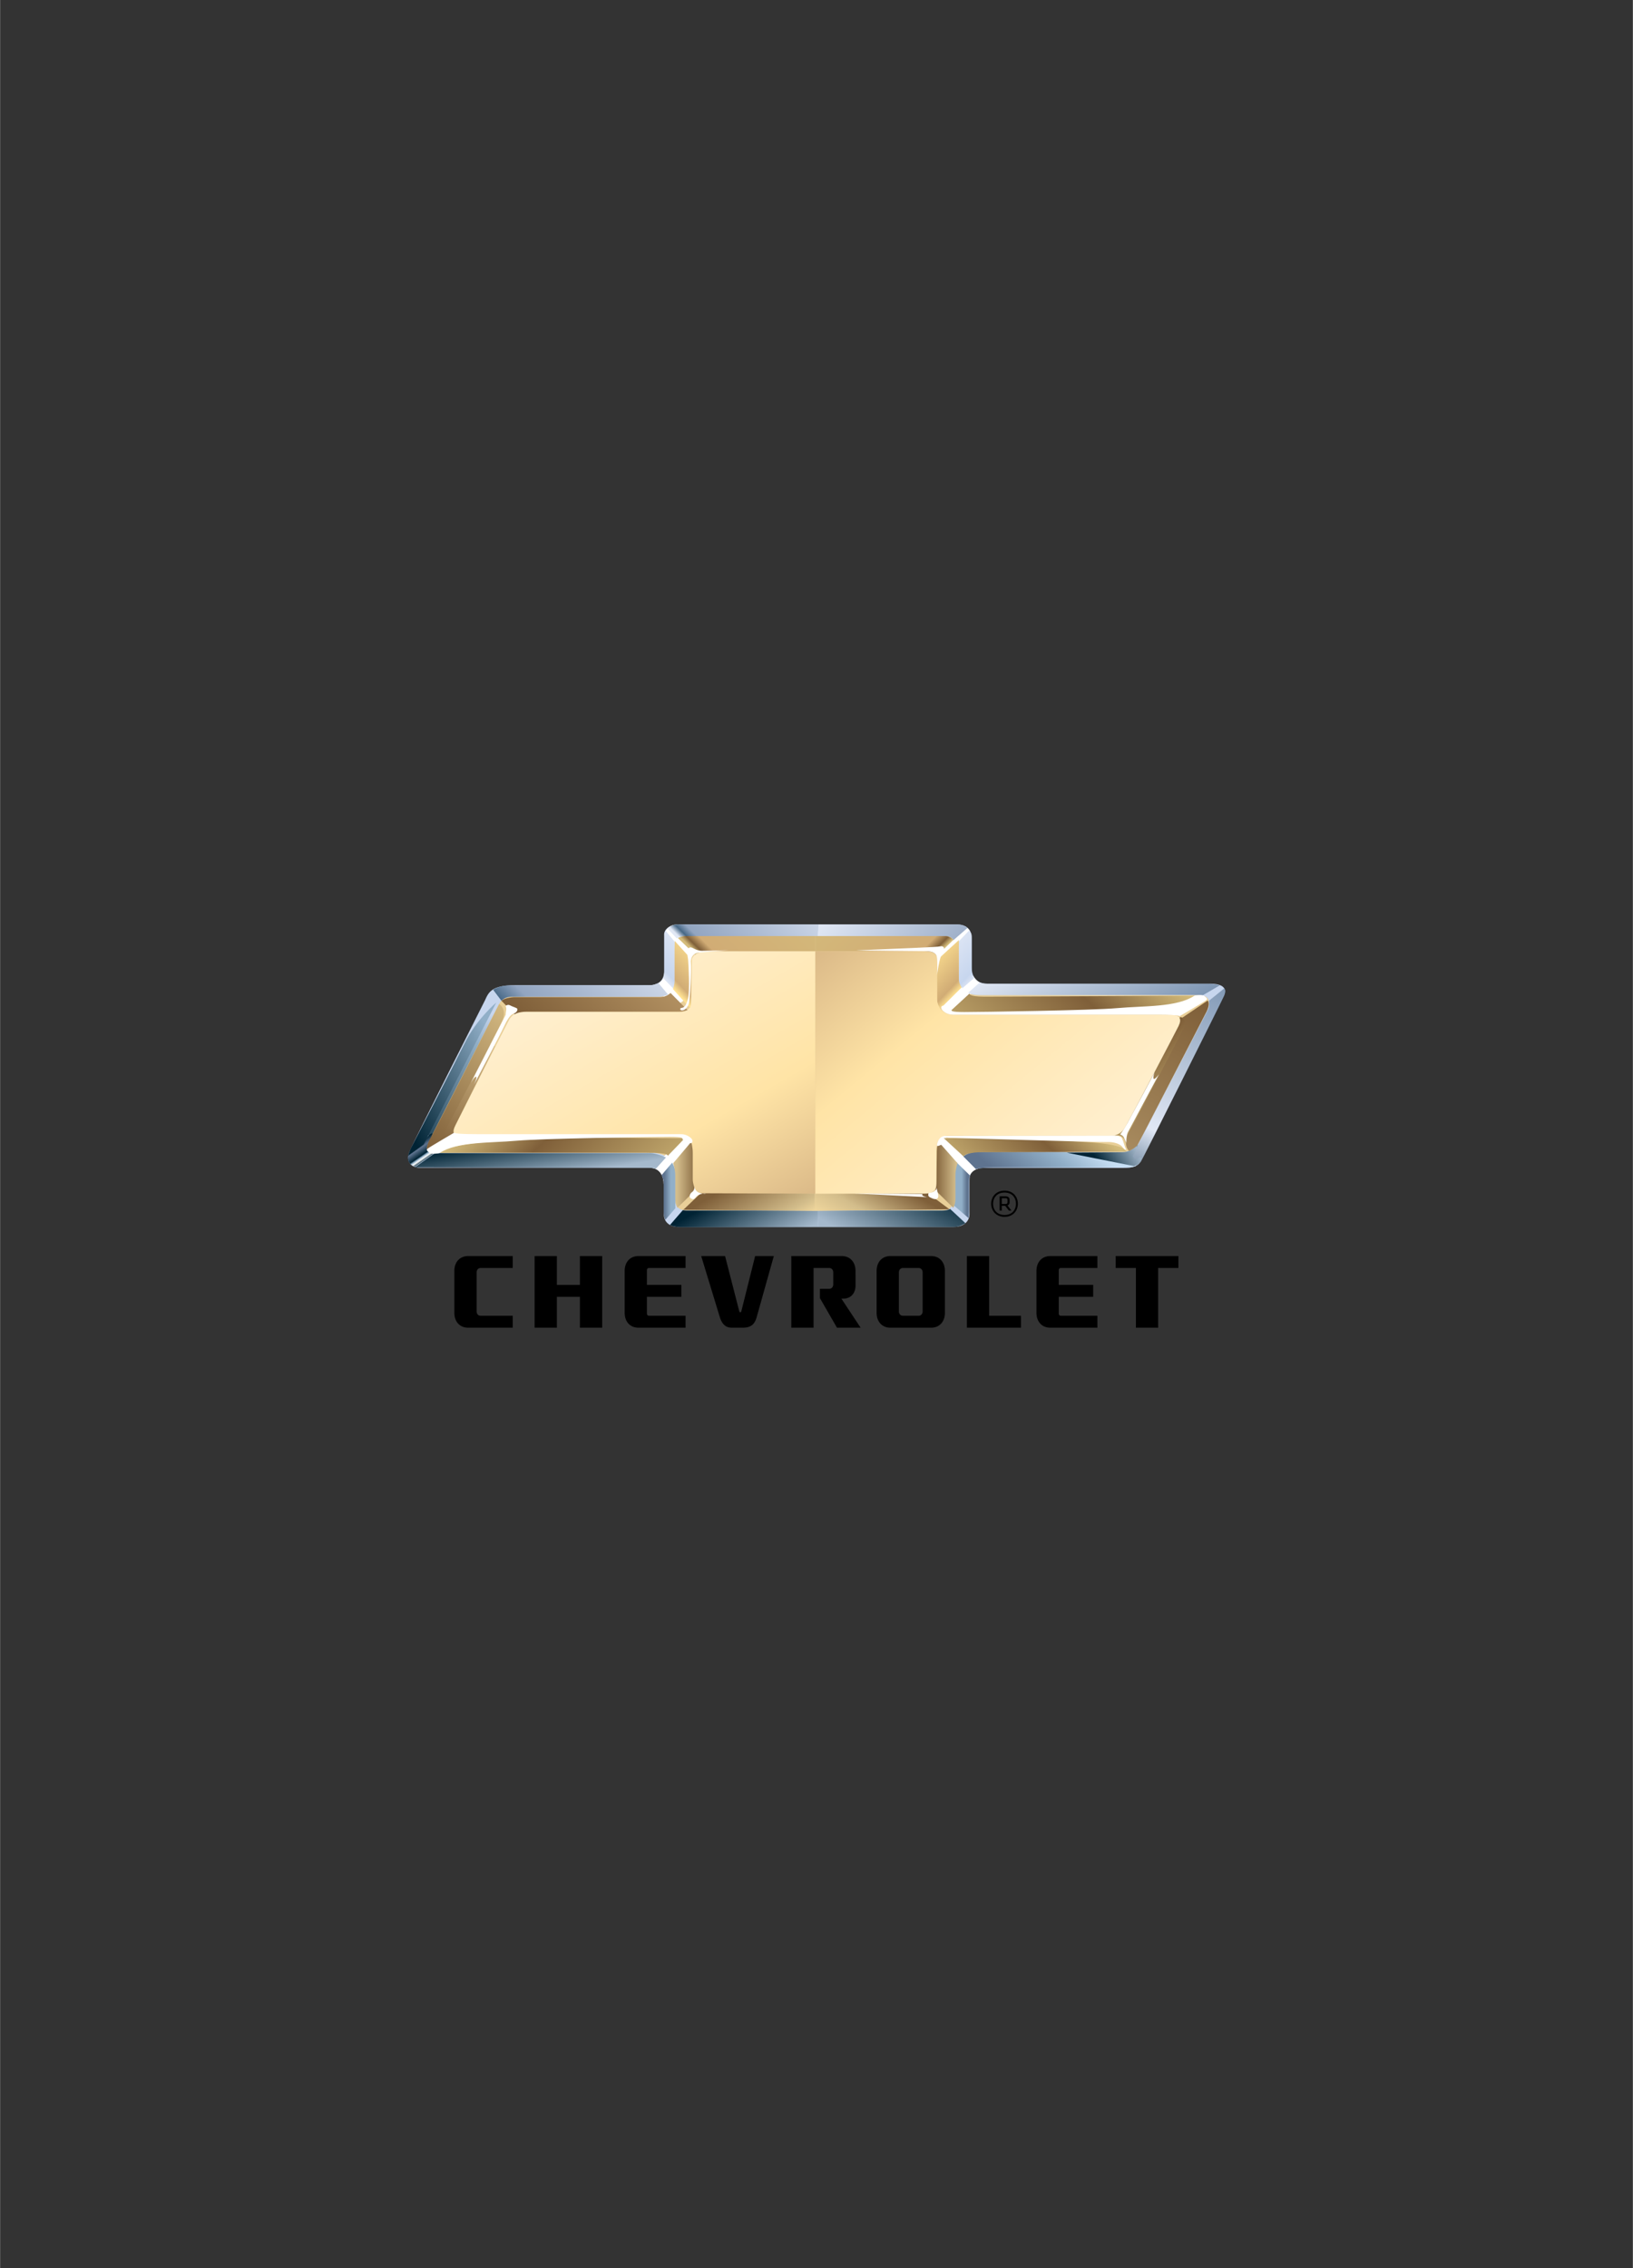 <svg xmlns="http://www.w3.org/2000/svg" xmlns:xlink="http://www.w3.org/1999/xlink" width="1800" height="2500" viewBox="-194.163 -444.386 789.247 1096.322" id="chevrolet"><rect x="-194.163" y="-444.386" width="789.247" height="1096.322" fill="#333333" stroke="none"/><g transform="matrix(1.326 0 0 -1.302 -194.163 651.935)"><defs><path id="a" d="M-96.986-127.216h789.247V969.106H-96.986z"></path></defs><clipPath id="b"><use overflow="visible" xlink:href="#a"></use></clipPath><g clip-path="url(#b)"><path fill="#c7d6ee" d="M176.76 470.69c1.346 3.083 2.503 5.587 10.98 5.587h48.93c2.697 0 5.392 1.349 5.392 5.199v13.67c0 1.55 1.543 3.672 5.587 3.672h101.33c2.887 0 5.203-1.543 5.203-5.203v-10.79c0-2.888 1.346-5.97 5.585-5.97h81.292c2.888 0 6.741-.768 5.01-4.432-1.738-3.656-28.126-57.194-29.917-60.772-.687-1.371-1.22-3.198-6.564-3.198h-49.972c-2.369 0-6.26 0-6.26-4.581V391.13c0-1.833-1.372-4.582-5.723-4.582H247.376c-3.13 0-5.418 1.609-5.418 4.735V402.5c0 2.442-1.299 6.025-4.96 6.025H152.84c-2.673 0-5.19 2.062-3.587 6.026 1.603 3.972 27.506 56.139 27.506 56.139"></path></g></g><g transform="matrix(1.326 0 0 -1.302 -194.163 651.935)"><linearGradient id="c" x1="-1699.285" x2="-1698.285" y1="-91.81" y2="-91.81" gradientTransform="matrix(-30.093 -59.874 -63.275 .171 -56765.508 -101262.11)" gradientUnits="userSpaceOnUse"><stop offset="0" stop-color="#c7d6ee"></stop><stop offset=".185" stop-color="#91afc8"></stop><stop offset="1" stop-color="#002334"></stop></linearGradient><path fill="url(#c)" d="M155.686 420.508l2.339-.008 22.994 45.751-2.34.007-22.993-45.75z"></path></g><g transform="matrix(1.326 0 0 -1.302 -194.163 651.935)"><defs><path id="d" d="M-96.986-127.216h789.247V969.106H-96.986z"></path></defs><clipPath id="e"><use overflow="visible" xlink:href="#d"></use></clipPath><g clip-path="url(#e)"><path fill="#e9cf98" d="M237.197 414.047h-78.71c-2.746 0-3.708 1.255-2.64 3.39 5.96 11.853 25.56 50.836 26.067 51.871.596 1.217 2.04 2.705 4.704 2.705h52.818c5.48 0 6.413 2.395 6.413 6.721v12.884c0 1.733 1.15 2.885 3.171 2.885h96.738c2.6 0 3.75-.859 3.75-2.592v-9.518c0-3.75-.71-9.805 7.65-9.805h79.937c3.59 0 4.522-2.42 2.622-6.253-7.074-14.27-24.48-48.105-25.022-49.253-.685-1.459-2.814-2.743-6.215-2.743h-52.47c-4.33 0-8.653-2.884-8.653-7.213v-10.995c0-2.002-1.202-3.42-3.342-3.42h-93.867c-2.904 0-4.012 1.644-4.012 3.837v10.004c0 3.458-2.307 7.495-8.939 7.495"></path><path fill="#fff" d="M342.163 416.627l11.025-11.49s.787 2.52 3.777 3.144l-12.347 11.517s-1.983-1.122-2.455-3.17M237.453 408.442s4.41-.16 4.41-5.985l10.234 15.118-2.834 2.047-11.81-11.18zM346.232 465.688l11.625 11.331s-1.576.193-3.156 2.756l-11.527-11.725 3.058-2.362zM341.205 488.84l10.74 9.159s1.183-.687 1.675-1.773l-11.232-10.344-1.183 2.958zM242.139 494.683c0 1.897 1.762 4.135 4.647 4.135l8.148-10.073s-2.44 0-2.822-.9c-.388-.9-.772-2.826-.772-2.826l-9.201 9.664zM238.622 476.54s3.482.552 3.482 4.274l8.077-9.503-5.148-3.721-6.411 8.95z"></path></g></g><g transform="matrix(1.326 0 0 -1.302 -194.163 651.935)"><linearGradient id="f" x1="-1697.484" x2="-1696.484" y1="-88.19" y2="-88.19" gradientTransform="rotate(-45 -48890.923 -104610.196) scale(52.096 -51.167)" gradientUnits="userSpaceOnUse"><stop offset="0" stop-color="#e1e8f5"></stop><stop offset=".899" stop-color="#92a5c1"></stop><stop offset=".955" stop-color="#476886"></stop><stop offset="1" stop-color="#e1e8f5"></stop></linearGradient><path fill="url(#f)" d="M298.345 498.818l-.371-4.333h46.543c1.528 0 2.386-.384 2.962-1.529l5.154 4.582s-1.296 1.28-3.654 1.28h-50.634z"></path></g><g transform="matrix(1.326 0 0 -1.302 -194.163 651.935)"><linearGradient id="g" x1="-1701.599" x2="-1700.599" y1="-83.679" y2="-83.679" gradientTransform="matrix(37.684 37.684 37.013 -37.013 67478.602 61509.406)" gradientUnits="userSpaceOnUse"><stop offset="0" stop-color="#e1e8f5"></stop><stop offset=".039" stop-color="#476886"></stop><stop offset=".09" stop-color="#92a5c1"></stop><stop offset="1" stop-color="#e1e8f5"></stop></linearGradient><path fill="url(#g)" d="M246.785 498.818c-1.241 0-2.674-.614-3.434-1.565l3.34-3.627s.667.859 3.34.859h47.943l.371 4.333h-51.56z"></path></g><g transform="matrix(1.326 0 0 -1.302 -194.163 651.935)"><linearGradient id="h" x1="-1700.688" x2="-1699.688" y1="-74.355" y2="-74.355" gradientTransform="matrix(12.27 11.442 11.238 -12.051 21942.299 19044.457)" gradientUnits="userSpaceOnUse"><stop offset="0" stop-color="#e1e8f5"></stop><stop offset=".157" stop-color="#c7d6ee"></stop><stop offset="1" stop-color="#e1e8f5"></stop></linearGradient><path fill="url(#h)" d="M242.139 494.682v-13.206c0-2.073-.415-2.581-.415-2.581l3.685-3.916s.527 1.352.527 2.183v13.085c0 .826.074 2.03.074 2.03l-3.46 4.285s-.411-.749-.411-1.88"></path></g><g transform="matrix(1.326 0 0 -1.302 -194.163 651.935)"><linearGradient id="i" x1="-1714.481" x2="-1713.481" y1="-88.15" y2="-88.15" gradientTransform="matrix(-12.992 12.115 -11.899 -12.76 -22965.822 20127.197)" gradientUnits="userSpaceOnUse"><stop offset="0" stop-color="#e1e8f5"></stop><stop offset=".157" stop-color="#c7d6ee"></stop><stop offset="1" stop-color="#e1e8f5"></stop></linearGradient><path fill="url(#i)" d="M349.583 492.679s-.1-1.536-.1-2.362c0-.826.1-11.981.1-12.809 0-.826 1.203-2.358 1.203-2.358l4.409 3.902s-1.046.351-1.046 2.424v13.206c0 1.131-.925 1.88-.925 1.88l-3.641-3.883z"></path></g><g transform="matrix(1.326 0 0 -1.302 -194.163 651.935)"><linearGradient id="j" x1="-1701.621" x2="-1700.621" y1="-84.144" y2="-84.144" gradientTransform="matrix(42.266 42.266 41.512 -41.512 75608.86 68884.86)" gradientUnits="userSpaceOnUse"><stop offset="0" stop-color="#476886"></stop><stop offset=".129" stop-color="#92a5c1"></stop><stop offset=".129" stop-color="#92a5c1"></stop><stop offset="1" stop-color="#e1e8f5"></stop></linearGradient><path fill="url(#j)" d="M236.948 476.262c-1.382 0-48.863-.055-51.393-.055-3.671 0-5.83-1.619-5.83-1.619l3.02-4.063s1.208 1.489 3.874 1.489h53.577c1.866 0 3.268.844 3.268.844l-3.501 4.205s-1.719-.801-3.015-.801"></path></g><g transform="matrix(1.326 0 0 -1.302 -194.163 651.935)"><linearGradient id="k" x1="-1727.241" x2="-1726.24" y1="-82.108" y2="-82.108" gradientTransform="matrix(-4.953 7.074 6.947 4.865 -7828.896 13029.844)" gradientUnits="userSpaceOnUse"><stop offset="0" stop-color="#002334"></stop><stop offset=".107" stop-color="#fff"></stop><stop offset=".107" stop-color="#fff"></stop><stop offset=".185" stop-color="#91afc8"></stop><stop offset=".242" stop-color="#002334"></stop><stop offset=".534" stop-color="#5e738f"></stop><stop offset=".758" stop-color="#002334"></stop><stop offset="1" stop-color="#002334"></stop></linearGradient><path fill="url(#k)" d="M154.267 417.082l-5.475-3.84s-.434-1.587.384-2.841c.82-1.25 2.072-1.444 2.072-1.444l7.126 5.09s-4.033.19-2.355 3.177c1.678 2.988 1.587 4.113 1.587 4.113 0 .001-1.958-.321-3.339-4.255"></path></g><g transform="matrix(1.326 0 0 -1.302 -194.163 651.935)"><linearGradient id="l" x1="-1703.671" x2="-1702.671" y1="-92.986" y2="-92.986" gradientTransform="matrix(-38.142 -19.411 -19.065 37.462 -66571.32 -29136.217)" gradientUnits="userSpaceOnUse"><stop offset="0" stop-color="#91afc8"></stop><stop offset="1" stop-color="#002334"></stop></linearGradient><path fill="url(#l)" d="M169.301 454.679c-4.366-8.986-19.03-37.853-19.543-38.884-.514-1.027-1.029-2.823-1.029-2.823l5.651 4.11 26.479 52.752s-7.191-6.164-11.558-15.155"></path></g><g transform="matrix(1.326 0 0 -1.302 -194.163 651.935)"><linearGradient id="m" x1="-1712.376" x2="-1711.376" y1="-79.636" y2="-79.636" gradientTransform="matrix(-2.924 16.584 16.288 2.872 -3512.111 29030.844)" gradientUnits="userSpaceOnUse"><stop offset="0" stop-color="#a5b9cc"></stop><stop offset="1" stop-color="#002334"></stop></linearGradient><path fill="url(#m)" d="M158.487 413.923l-7.263-5.225s82.73-.204 84.82-.204c2.087 0 2.964-.399 2.964-.399l3.726 4.234s-3.559 1.594-5.536 1.594h-78.711z"></path></g><g transform="matrix(1.326 0 0 -1.302 -194.163 651.935)"><linearGradient id="n" x1="-1667.482" x2="-1666.482" y1="-56.256" y2="-56.256" gradientTransform="matrix(4.859 0 0 -4.772 8344.388 131.311)" gradientUnits="userSpaceOnUse"><stop offset="0" stop-color="#5e738f"></stop><stop offset=".489" stop-color="#91afc8"></stop><stop offset=".489" stop-color="#91afc8"></stop><stop offset="1" stop-color="#91afc8"></stop></linearGradient><path fill="url(#n)" d="M241.13 405.779s.762-1.531.762-2.752v-10.939c0-1.565.61-2.922.61-2.922l3.635 4.282v13.104c0 2.091-1.153 3.85-1.153 3.85l-3.854-4.623z"></path></g><g transform="matrix(1.326 0 0 -1.302 -194.163 651.935)"><linearGradient id="o" x1="-1729.523" x2="-1728.523" y1="-62.356" y2="-62.356" gradientTransform="matrix(-6.016 0 0 -5.909 -10052.35 31.774)" gradientUnits="userSpaceOnUse"><stop offset="0" stop-color="#5e738f"></stop><stop offset=".32" stop-color="#91afc8"></stop><stop offset=".32" stop-color="#91afc8"></stop><stop offset="1" stop-color="#91afc8"></stop></linearGradient><path fill="url(#o)" d="M347.346 407.905V394.8l5.705-4.99s.141 1.33.141 2.892v10.944c0 1.22.354 1.988.354 1.988l-4.988 4.987s-1.212-.621-1.212-2.716"></path></g><g transform="matrix(1.326 0 0 -1.302 -194.163 651.935)"><linearGradient id="p" x1="-1703.253" x2="-1702.253" y1="-81.167" y2="-81.167" gradientTransform="matrix(16.456 28.503 27.995 -16.163 30619.506 47614.227)" gradientUnits="userSpaceOnUse"><stop offset="0" stop-color="#a5b9cc"></stop><stop offset="1" stop-color="#002334"></stop></linearGradient><path fill="url(#p)" d="M343.079 392.614h-44.848v-6.086h49.627c1.687 0 3.654 1.122 4.028 1.407l-5.624 5.333s-.371-.654-3.183-.654"></path></g><g transform="matrix(1.326 0 0 -1.302 -194.163 651.935)"><linearGradient id="q" x1="-1695.336" x2="-1694.336" y1="-90.087" y2="-90.087" gradientTransform="matrix(16.584 -28.724 -28.212 -16.288 25839.67 -49765.258)" gradientUnits="userSpaceOnUse"><stop offset="0" stop-color="#002334"></stop><stop offset=".775" stop-color="#a5b9cc"></stop><stop offset="1" stop-color="#a5b9cc"></stop></linearGradient><path fill="url(#q)" d="M244.212 387.287s1.155-.819 4.383-.819c3.225 0 49.636.059 49.636.059v6.086h-47.902c-.867 0-1.447.161-1.447.161l-4.67-5.487z"></path></g><g transform="matrix(1.326 0 0 -1.302 -194.163 651.935)"><linearGradient id="r" x1="-1700.355" x2="-1699.355" y1="-88.448" y2="-88.448" gradientTransform="matrix(74.06 -128.275 -125.988 -72.739 115000.453 -224065.328)" gradientUnits="userSpaceOnUse"><stop offset="0" stop-color="#ffefcf"></stop><stop offset=".461" stop-color="#ffe4a6"></stop><stop offset="1" stop-color="#bc956e"></stop></linearGradient><path fill="url(#r)" d="M257.095 488.869c-2.598 0-5.192-1.444-5.192-4.329v-14.132c0-2.881-1.732-4.036-3.75-4.036h-57.43c-2.333 0-4.138-.973-5.175-2.936-.849-1.613-15.191-30.358-19.826-39.648-1.005-2.015-.127-3.24 2.452-3.24h80.27c3.459 0 4.037-3.174 4.037-6.344v-10.982c0-2.023 2.017-4.33 4.325-4.33h40.381v89.977h-40.092z"></path></g><g transform="matrix(1.326 0 0 -1.302 -194.163 651.935)"><linearGradient id="s" x1="-1701.845" x2="-1700.845" y1="-80.605" y2="-80.605" gradientTransform="matrix(20.773 23.156 22.743 -20.403 37557.992 38161.809)" gradientUnits="userSpaceOnUse"><stop offset="0" stop-color="#5e738f"></stop><stop offset=".607" stop-color="#91afc8"></stop><stop offset=".607" stop-color="#91afc8"></stop><stop offset="1" stop-color="#c7dff4"></stop></linearGradient><path fill="url(#s)" d="M351.127 412.717l4.624-4.753s1.154.639 6.55.639h49.314c1.025 0 2.438.515 2.438.515l-26.068 5.264s-30.18-.021-31.592 0a4.216 4.216 0 0 1-.159.003c-3.06 0-5.107-1.668-5.107-1.668"></path></g><g transform="matrix(1.326 0 0 -1.302 -194.163 651.935)"><linearGradient id="t" x1="-1697.914" x2="-1696.914" y1="-89.246" y2="-89.246" gradientTransform="matrix(27.579 -47.769 -46.917 -27.087 43027.508 -83030.031)" gradientUnits="userSpaceOnUse"><stop offset="0" stop-color="#e1e8f5"></stop><stop offset=".815" stop-color="#7f97b4"></stop><stop offset=".815" stop-color="#7f97b4"></stop><stop offset=".904" stop-color="#476886"></stop><stop offset="1" stop-color="#002334"></stop></linearGradient><path fill="url(#t)" d="M352.864 473.429s2.254-.753 4.094-.753h77.647c2.363 0 3.742-.176 3.742-.176l6.275 3.74s-2.014.575-4.028.575h-80.639c-2.015 0-2.855.471-2.855.471l-4.236-3.857z"></path></g><g transform="matrix(1.326 0 0 -1.302 -194.163 651.935)"><linearGradient id="u" x1="-1702.333" x2="-1701.334" y1="-85.482" y2="-85.482" gradientTransform="matrix(44.945 77.847 76.46 -44.144 83459.313 129160.234)" gradientUnits="userSpaceOnUse"><stop offset="0" stop-color="#8ca0b5"></stop><stop offset=".14" stop-color="#e1e8f5"></stop><stop offset=".14" stop-color="#e1e8f5"></stop><stop offset=".815" stop-color="#7f97b4"></stop><stop offset=".904" stop-color="#476886"></stop><stop offset="1" stop-color="#002334"></stop></linearGradient><path fill="url(#u)" d="M440.635 470.478s.355-1.97-.316-3.309c-.669-1.338-24.138-47.495-25.198-49.615-1.062-2.119-3.457-2.9-3.457-2.9l2.675-5.348s.947.72 1.507 1.447c.557.724 29.434 59.484 30.327 61.545.89 2.063.107 2.809.107 2.809l-5.645-4.629z"></path></g><g transform="matrix(1.326 0 0 -1.302 -194.163 651.935)"><linearGradient id="v" x1="-1698.064" x2="-1697.064" y1="-76.096" y2="-76.096" gradientTransform="matrix(15.919 9.191 9.027 -15.635 28118.58 14827.911)" gradientUnits="userSpaceOnUse"><stop offset="0" stop-color="#002334"></stop><stop offset=".815" stop-color="#a5b9cc"></stop><stop offset=".815" stop-color="#a5b9cc"></stop><stop offset=".888" stop-color="#002334"></stop><stop offset="1" stop-color="#002334"></stop></linearGradient><path fill="url(#v)" d="M409.175 414.257c-3.082 0-20.42-.132-20.42-.132l24.658-5.007s1.542.637 2.313 1.927c.772 1.284-.003 1.668-.9.898-.897-.775-2.438.509-1.67 1.409.773.904 1.541 3.729 1.541 3.729-.001.001-2.438-2.824-5.522-2.824"></path></g><g transform="matrix(1.326 0 0 -1.302 -194.163 651.935)"><linearGradient id="w" x1="-1698.748" x2="-1697.748" y1="-88.127" y2="-88.127" gradientTransform="matrix(52.068 -52.068 -51.139 -51.139 84126.617 -92519.203)" gradientUnits="userSpaceOnUse"><stop offset="0" stop-color="#d4bc7b"></stop><stop offset=".332" stop-color="#7f5f39"></stop><stop offset="1" stop-color="#d4bc7b"></stop></linearGradient><path fill="url(#w)" d="M179.792 418.23c-16.148-1.078-21.305-4.131-21.305-4.131h77.112c8.769 0 7.768-1.199 7.719-1.253l6.278 6.639s-15.252 0-24.942.178c-1.232.022-2.614.033-4.123.033-10.357 0-26.643-.528-40.739-1.466m63.524-5.386l.002.002-.002-.002z"></path></g><g transform="matrix(1.326 0 0 -1.302 -194.163 651.935)"><linearGradient id="x" x1="-1702.009" x2="-1701.009" y1="-83.623" y2="-83.623" gradientTransform="matrix(-37.191 -37.191 36.528 -36.528 -59852.93 -65922.172)" gradientUnits="userSpaceOnUse"><stop offset="0" stop-color="#d4bc7b"></stop><stop offset=".332" stop-color="#7f5f39"></stop><stop offset="1" stop-color="#d4bc7b"></stop></linearGradient><path fill="url(#x)" d="M361.673 419.663c-6.86-.178-17.662-.178-17.662-.178l7.199-6.779s.741 1.587 7.093 1.587c6.356 0 52.158.157 52.158.157s.773 2.504-12.714 3.466c-10.624.759-26.656 1.765-34.406 1.765a70.17 70.17 0 0 1-1.668-.018"></path></g><g transform="matrix(1.326 0 0 -1.302 -194.163 651.935)"><linearGradient id="y" x1="-1701.93" x2="-1700.93" y1="-85.283" y2="-85.283" gradientTransform="matrix(-60.113 -60.113 59.042 -59.041 -96857.867 -106850.781)" gradientUnits="userSpaceOnUse"><stop offset="0" stop-color="#d4bc7b"></stop><stop offset=".332" stop-color="#7f5f39"></stop><stop offset="1" stop-color="#d4bc7b"></stop></linearGradient><path fill="url(#y)" d="M345.357 465.663s10.805 0 17.667-.179c6.862-.179 48.455 1.707 59.895 2.785 11.439 1.076 15.088 4.128 15.088 4.128s-72.724-.388-79.078-.388c-6.35 0-5.464 1.259-5.464 1.259l-8.108-7.605z"></path></g><g transform="matrix(1.326 0 0 -1.302 -194.163 651.935)"><linearGradient id="z" x1="-1680.564" x2="-1679.564" y1="-68.347" y2="-68.347" gradientTransform="matrix(7.852 0 0 -7.712 13442.642 -121.214)" gradientUnits="userSpaceOnUse"><stop offset="0" stop-color="#d3bd8b"></stop><stop offset="1" stop-color="#7f5f39"></stop></linearGradient><path fill="url(#z)" d="M245.367 410.208s.771-2.502.771-4.429v-8.668c0-2.311.772-3.469.772-3.469l6.549 6.552s-.978 2.31-.978 4.044v9.773c0 2.26-.564 4.098-.564 4.098l-6.55-7.901z"></path></g><g transform="matrix(1.326 0 0 -1.302 -194.163 651.935)"><linearGradient id="A" x1="-1723.037" x2="-1722.037" y1="-68.35" y2="-68.35" gradientTransform="matrix(-7.854 0 0 -7.713 -13184.24 -121.248)" gradientUnits="userSpaceOnUse"><stop offset="0" stop-color="#d3bd8b"></stop><stop offset="1" stop-color="#7f5f39"></stop></linearGradient><path fill="url(#A)" d="M341.468 414.066c0-2.26-.152-8.308-.152-10.044 0-1.729-.398-3.828-.398-3.828l6.548-6.552s.773 1.159.773 3.469v8.668c0 1.927.77 4.429.77 4.429l-7.013 8.083a18.25 18.25 0 0 1-.528-4.225"></path></g><g transform="matrix(1.326 0 0 -1.302 -194.163 651.935)"><linearGradient id="B" x1="-1694.454" x2="-1693.454" y1="-90.373" y2="-90.373" gradientTransform="matrix(14.594 -25.278 -24.828 -14.334 22754.318 -43724.582)" gradientUnits="userSpaceOnUse"><stop offset="0" stop-color="#7f5f39"></stop><stop offset=".646" stop-color="#d3bd8b"></stop><stop offset=".888" stop-color="#ffe4a6"></stop><stop offset="1" stop-color="#ffe4a6"></stop></linearGradient><path fill="url(#B)" d="M249.029 392.874l47.773-.384.193.004v6.398l-41.61.15-6.356-6.168z"></path></g><g transform="matrix(1.326 0 0 -1.302 -194.163 651.935)"><linearGradient id="C" x1="-1700.306" x2="-1699.306" y1="-95.005" y2="-95.005" gradientTransform="matrix(-15.943 -27.615 -27.122 15.659 -29359.637 -45062.52)" gradientUnits="userSpaceOnUse"><stop offset="0" stop-color="#7f5f39"></stop><stop offset=".455" stop-color="#d3bd8b"></stop><stop offset=".888" stop-color="#ffe4a6"></stop><stop offset="1" stop-color="#ffe4a6"></stop></linearGradient><path fill="url(#C)" d="M297.187 398.892h-.192v-6.398l49.122.57-7.897 5.978-41.033-.15z"></path></g><g transform="matrix(1.326 0 0 -1.302 -194.163 651.935)"><linearGradient id="D" x1="-1701.575" x2="-1700.575" y1="-83.171" y2="-83.171" gradientTransform="matrix(33.702 33.702 33.101 -33.101 60360.492 55073.516)" gradientUnits="userSpaceOnUse"><stop offset="0" stop-color="#d4bc7b"></stop><stop offset=".039" stop-color="#7f5f39"></stop><stop offset=".107" stop-color="#d1ac75"></stop><stop offset="1" stop-color="#d4bc7b"></stop></linearGradient><path fill="url(#D)" d="M249.674 494.521c-1.349 0-2.597-.727-2.597-.727l6.332-6.23s.624 1.353 5.086 1.353h38.692v5.604h-47.513z"></path></g><g transform="matrix(1.326 0 0 -1.302 -194.163 651.935)"><linearGradient id="E" x1="-1706.441" x2="-1705.441" y1="-88.205" y2="-88.205" gradientTransform="matrix(-34.291 34.291 -33.68 -33.679 -61152.164 56024.156)" gradientUnits="userSpaceOnUse"><stop offset="0" stop-color="#d4bc7b"></stop><stop offset=".039" stop-color="#7f5f39"></stop><stop offset=".107" stop-color="#d1ac75"></stop><stop offset="1" stop-color="#d4bc7b"></stop></linearGradient><path fill="url(#E)" d="M297.187 494.521v-5.604h38.692c4.462 0 5.386-1.942 5.386-1.942l6.33 6.227s-1.544 1.319-2.893 1.319h-47.515z"></path></g><g transform="matrix(1.326 0 0 -1.302 -194.163 651.935)"><linearGradient id="F" x1="-1700.71" x2="-1699.71" y1="-74.64" y2="-74.64" gradientTransform="matrix(12.532 11.686 11.478 -12.309 22414.164 19432.185)" gradientUnits="userSpaceOnUse"><stop offset="0" stop-color="#ffe292"></stop><stop offset=".157" stop-color="#d1ac75"></stop><stop offset="1" stop-color="#ffe292"></stop></linearGradient><path fill="url(#F)" d="M245.87 489.078v-11.313c0-1.342-.589-2.932-.589-2.932l6.201-7.038s.419.585.419 3.516c0 2.933.25 14.41.25 14.41l-6.199 6.954s-.082-1.839-.082-3.597"></path></g><g transform="matrix(1.326 0 0 -1.302 -194.163 651.935)"><linearGradient id="G" x1="-1714.41" x2="-1713.41" y1="-88.148" y2="-88.148" gradientTransform="matrix(-13.064 12.183 -11.966 -12.831 -23101.313 20230.908)" gradientUnits="userSpaceOnUse"><stop offset="0" stop-color="#ffe292"></stop><stop offset=".157" stop-color="#d1ac75"></stop><stop offset="1" stop-color="#ffe292"></stop></linearGradient><path fill="url(#G)" d="M341.524 485.586V471.52c0-2.932 1.371-3.725 1.371-3.725l7.578 7.634s-.988 1.597-.988 2.935c0 1.342-.064 9.521-.064 11.28 0 1.759.077 3.386.077 3.386l-7.974-7.444z"></path></g><g transform="matrix(1.326 0 0 -1.302 -194.163 651.935)"><linearGradient id="H" x1="-1701.606" x2="-1700.607" y1="-83.839" y2="-83.839" gradientTransform="matrix(39.149 39.149 38.452 -38.451 70041.828 63846.355)" gradientUnits="userSpaceOnUse"><stop offset="0" stop-color="#7f5f39"></stop><stop offset="1" stop-color="#bd9b6a"></stop></linearGradient><path fill="url(#H)" d="M240.744 471.857h-53.166c-1.541 0-4.047-.578-4.817-1.35l4.817-5.009s1.347.962 4.623.962h55.285c1.543 0 3.082.581 3.082.581l-6.162 6.355s-1.543-1.539-3.662-1.539"></path></g><g transform="matrix(1.326 0 0 -1.302 -194.163 651.935)"><linearGradient id="I" x1="-1692.252" x2="-1691.253" y1="-88.447" y2="-88.447" gradientTransform="matrix(16.656 -16.656 -16.359 -16.359 27154.004 -29185.807)" gradientUnits="userSpaceOnUse"><stop offset="0" stop-color="#7f5f39"></stop><stop offset="1" stop-color="#d4bc7b"></stop></linearGradient><path fill="url(#I)" d="M406.337 420.335s2.977 1.12 3.908-2.416c0 0 .744-1.119 2.79 1.861 2.046 2.976 21.4 42.785 21.208 43.349-.187.556-4.094 1.302-4.094 1.302l-23.812-44.096z"></path></g><g transform="matrix(1.326 0 0 -1.302 -194.163 651.935)"><linearGradient id="J" x1="-1702.524" x2="-1701.524" y1="-85.197" y2="-85.197" gradientTransform="matrix(36.753 70.793 69.531 -36.098 68907.438 117867.664)" gradientUnits="userSpaceOnUse"><stop offset="0" stop-color="#a78a5e"></stop><stop offset=".764" stop-color="#7f5f39"></stop><stop offset=".916" stop-color="#674c2b"></stop><stop offset="1" stop-color="#674c2b"></stop></linearGradient><path fill="url(#J)" d="M430.71 464.054c.933-.556 1.862-1.302.56-4.091-1.301-2.786-16.186-31.813-19.346-37.392-3.163-5.58-.376-7.813-.376-7.813s2.422 1.119 3.149 2.325c.734 1.21 23.459 46.23 25.024 49.253 1.564 3.024.479 4.234.479 4.234l-9.49-6.516z"></path></g><g transform="matrix(1.326 0 0 -1.302 -194.163 651.935)"><linearGradient id="K" x1="-1703.176" x2="-1702.176" y1="-87.786" y2="-87.786" gradientTransform="matrix(-104.468 124.5 122.28 102.605 -166805.688 221456.094)" gradientUnits="userSpaceOnUse"><stop offset="0" stop-color="#ffefcf"></stop><stop offset=".461" stop-color="#ffe4a6"></stop><stop offset="1" stop-color="#bc956e"></stop></linearGradient><path fill="url(#K)" d="M297.187 488.869v-89.977h39.786c2.305 0 4.325.865 4.325 3.466v13.419c0 2.595 1.728 4.609 3.749 4.609h60.019c2.106 0 3.998 1.233 5.095 3.261 4.904 9.068 18.411 35.365 19.433 37.485 1.248 2.588.476 4.087-2.416 4.087h-79.537c-3.46 0-6.059 2.593-6.059 5.766v14.709c0 2.019-1.153 3.174-3.747 3.174h-40.648v.001z"></path></g><g transform="matrix(1.326 0 0 -1.302 -194.163 651.935)"><linearGradient id="L" x1="-1701.59" x2="-1700.59" y1="-83.491" y2="-83.491" gradientTransform="matrix(36.113 36.113 35.469 -35.469 64565.156 58908.656)" gradientUnits="userSpaceOnUse"><stop offset="0" stop-color="#7f5f39"></stop><stop offset="1" stop-color="#e9cf98"></stop></linearGradient><path fill="url(#L)" d="M157.837 416.603l7.7 4.669s-.882.384.504 3.159c1.388 2.775 14.389 29.283 14.389 29.283l-2.901.628-19.692-37.739z"></path></g><g transform="matrix(1.326 0 0 -1.302 -194.163 651.935)"><linearGradient id="M" x1="-1701.644" x2="-1700.645" y1="-84.645" y2="-84.645" gradientTransform="matrix(48.631 48.631 47.764 -47.764 86945.617 79132.203)" gradientUnits="userSpaceOnUse"><stop offset="0" stop-color="#7f5f39"></stop><stop offset="1" stop-color="#e4cb90"></stop></linearGradient><path fill="url(#M)" d="M157.14 420.035c-1.927-3.468-1.539-4.814-1.539-4.814l4.622 3.082s20.611 39.875 22.73 44.5c2.12 4.622-1.039 6.505-1.039 6.505s-22.847-45.806-24.774-49.273"></path></g><path fill="#fff" d="M18.316 112.904c-.405.267-4.14.72-4.87 0-.731-.712-1.952-1.27-.977-2.07.978-.801 12.99-7.814 12.99-7.814s-1.459.796 10.884.796h98.733c2.599 0 5.033 1.752 5.36 2.869.325 1.119-.326 1.595-1.137 1.439-.809-.162-2.923-.8-3.41-1.6-.487-.795.65-1.433-6.497-1.433-7.145 0-61.708.8-74.047 1.914-12.343 1.119-28.587.32-37.029 5.9M383 36.982c.404-.262 4.144-.714 4.873 0 .73.718 1.95 1.276.975 2.075-.975.796-12.991 7.814-12.991 7.814s1.457-.796-10.883-.796h-98.736c-2.598 0-5.033-1.751-5.356-2.87-.326-1.12.322-1.6 1.13-1.438.819.162 2.927.8 3.416 1.594.485.801-.653 1.434 6.495 1.434s61.704-.794 74.052-1.91c12.338-1.118 28.584-.318 37.024-5.903M50.194 46.209c0-1.129.638-3.26.129-3.884-.512-.63 1.02-1.382 2.043-.758 1.022.629 3.191 1.129 3.446 1.633.256.5-.127 1.752-1.531 2.256-1.406.5-2.683 1.63-4.853 6.267-2.172 4.646-14.56 28.224-14.56 28.224s1.79-3.761 1.023-3.89c-.766-.124-2.552 3.013-2.552 3.013L50.194 46.21zM135.581 43.99c-1.057.105-1.352-1.032-.45-1.18.906-.149 2.106-.22 3.158-4.286 1.056-4.066.304-16.402.152-18.617-.152-2.217-1.203-4.875.304-6.056 1.502-1.185 2.556 1.33 6.468 1.33 3.91 0 12.788-.296 12.788-.296s-12.487.881-14.596 1.18c-2.105.297-3.911 1.92-3.612 4.876.304 2.956-.448 18.178-1.048 19.802-.604 1.624-1.659 3.1-3.164 3.248M219.826 14.976c-1.657.075 31.723.385 33.826.385 2.106 0 4.513.628 4.966 2.694.451 2.072.131 8.853.131 8.853s1.037-8.704 2.543-10.328c1.504-1.63 1.053-3.99-.902-3.552-1.957.448-17.447.924-40.564 1.948M264.4 105.563c-1.05-.153-2.25-.294-2.554.59-.301.88 1.35 1.471-.301 2.352-1.647.886-2.876 1.43-2.876.691 0-.738.851-4.524 4.004-4.524 3.153 0 80.954-.146 82.162-.146 1.196 0 2.699.146 3.297 1.329.6 1.18 1.35 4.126 1.803 5.013.447.884-.3.884-1.655-.887-1.35-1.77-4.798-2.504-7.497-2.357-2.704.147-76.383-2.061-76.383-2.061M350.232 108.067s-.748-1.619-1.2-2.657c-.45-1.028-1.8-1.466-1.8-1.466s1.499-1.775 3.598-5.603c2.104-3.828 12.008-22.11 13.057-24.616 0 0-2.251 6.786 2.101 1.18 0 0-14.105 26.231-15.007 28.002-.898 1.771-.75 5.16-.75 5.16M141.523 128.697s.179 2.12-1.074 3c-1.254.881-1.794 2.466-.717 3.173 1.076.704 1.793.352 2.51-.707.718-1.055 3.232-1.938 4.845-1.584.002-.001-5.564.698-5.564-3.882M218.86 132.473s30.282 1.567 32.076 1.649l3.049.137s-3.213-.5-2.263-1.514l-32.863-.272zM254.75 132.226s-.895 1.409.538 2.11c1.439.704 2.876 1.408 3.772.352.895-1.056-.717-3.875-.54-5.813 0-.001.718 2.998-3.77 3.35"></path><path d="M291.685 134.777h-1.677v2.791h1.677c.854 0 1.107-.333 1.107-.881v-1.033c0-.705-.334-.877-1.107-.877m0 3.695h-1.677v2.296h-1.02v-6.91h2.697c1.528 0 2.127.668 2.127 1.797v1.033c0 .749-.264 1.253-1.02 1.586l1.892 2.494h-1.207l-1.792-2.296zm-.314 4.4c3.601 0 5.492-2.425 5.492-5.4 0-2.976-1.89-5.437-5.492-5.437-3.605 0-5.54 2.461-5.54 5.437 0 2.975 1.934 5.4 5.54 5.4m0-11.75c3.99 0 6.428 2.834 6.428 6.338 0 3.455-2.437 6.331-6.428 6.331-4.015 0-6.473-2.876-6.473-6.331 0-3.504 2.458-6.338 6.473-6.338M86.098 176.671H74.956v-13.928H64.203v34.626h10.753v-14.93h11.142v14.93h10.764v-34.628H86.098v13.93zM283.916 191.604V162.74H273.16v34.626h26.15v-5.762h-15.394zM345.066 162.74v5.777h9.789v28.852h10.75v-28.852h9.796v-5.776h-30.335zM25.402 169.95c0-4.327 2.662-7.21 6.654-7.21h21.57v5.77H38.162c-1.202 0-1.993.875-1.993 2.169v18.752c0 1.302.79 2.174 1.993 2.174h15.464v5.762h-21.57c-3.992 0-6.654-2.889-6.654-7.211V169.95zM212.49 183.32l9.298 14.047h-11.434l-8.232-14.283v-4.514h4.444c1.197 0 1.994-.877 1.994-2.169v-5.725c0-1.293-.797-2.162-1.994-2.162h-7.525v28.853H188.28v-34.626h24.388c4.003 0 6.652 2.882 6.652 7.21l.01 6.997c.001 3.814-2.342 6.372-5.875 6.372h-.964zM249.779 191.604c1.19 0 1.99-.87 1.99-2.167v-18.76c0-1.291-.8-2.167-1.99-2.167h-7.503c-1.196 0-2 .876-2 2.167v18.76c0 1.297.804 2.167 2 2.167h7.503zM229.52 169.95c0-4.328 2.652-7.21 6.646-7.21h19.711c3.988 0 6.656 2.882 6.656 7.21v20.207c0 4.322-2.668 7.21-6.656 7.21h-19.711c-3.994 0-6.646-2.888-6.646-7.21V169.95zM144.727 162.74h11.537l6.885 26.77a.461.461 0 0 0 .477.388c.244 0 .435-.145.48-.388l6.694-26.77h9.029l-8.34 29.715c-1.01 3.383-2.834 4.912-6.664 4.912h-5.37c-2.463 0-4.471-1.248-5.678-4.937l-9.05-29.69zM118.493 190.51c0 .665.397 1.088 1.002 1.088h17.679v5.77h-22.791c-3.99 0-6.65-2.89-6.65-7.205v-20.21c0-4.328 2.66-7.212 6.65-7.212h22.791v5.776h-17.68c-.605 0-1.003.43-1.003 1.082v7.065h16.652v5.774h-16.65v8.073zM317.564 190.51c0 .665.394 1.088.988 1.088h17.688v5.77h-22.794c-3.988 0-6.663-2.89-6.663-7.205v-20.21c0-4.328 2.674-7.212 6.663-7.212h22.793v5.776h-17.687c-.594-.002-.988.428-.988 1.082v7.065h16.64v5.774h-16.64v8.073z"></path></svg>